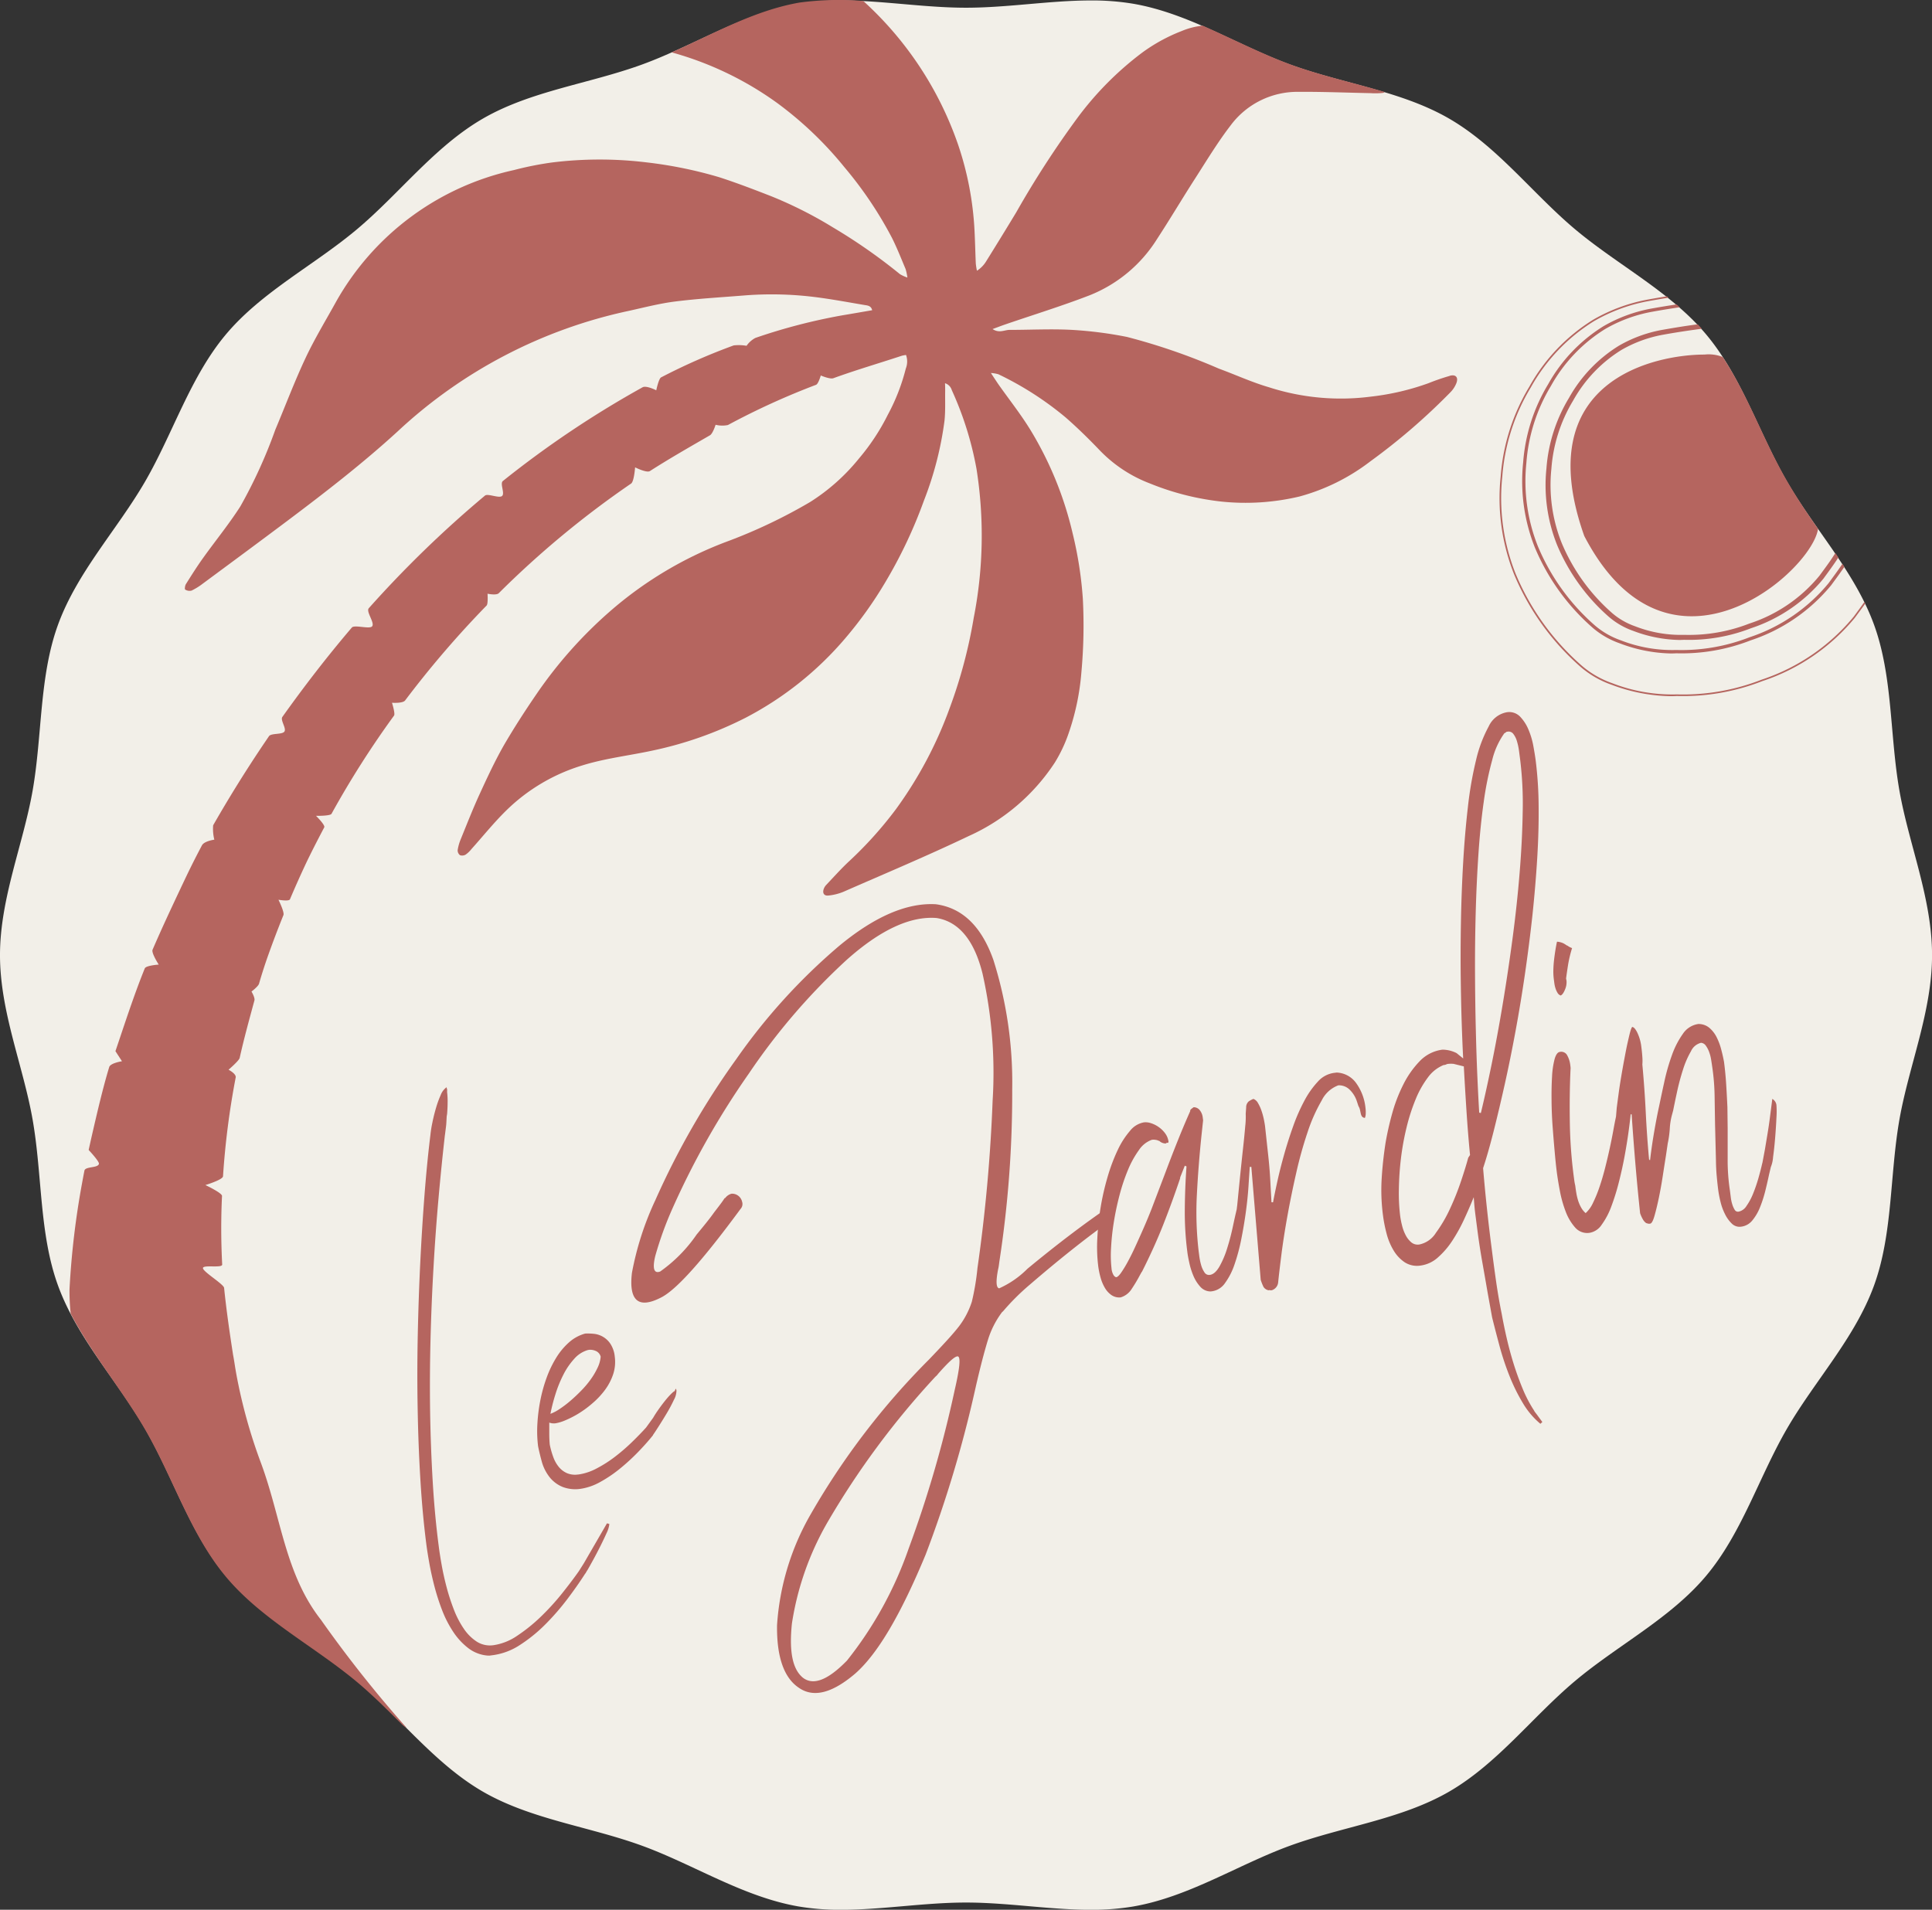 <svg xmlns="http://www.w3.org/2000/svg" width="94.009" height="92.944" viewBox="0 0 94.009 92.944">
  <rect x="0" y="0" width="94.009" height="92.944" fill="#333333" stroke="none"/>
  <g id="LOGO" transform="translate(-0.001 -0.152)">
    <path id="Background" d="M-726.211-15.6c-1.982,0-4.023-.353-6.051-.353s-4.069.351-6.052.353h-.047a12.079,12.079,0,0,1-2.065-.165c-2.7-.473-5.092-2.04-7.611-2.957-2.564-.933-5.4-1.279-7.731-2.627-2.353-1.361-4.064-3.652-6.134-5.39s-4.626-3.034-6.369-5.109-2.57-4.8-3.931-7.156c-1.349-2.331-3.308-4.413-4.242-6.977-.917-2.519-.762-5.37-1.235-8.071-.46-2.626-1.588-5.251-1.588-8.009s1.127-5.383,1.588-8.01c.473-2.7.318-5.552,1.235-8.071.933-2.564,2.893-4.646,4.242-6.977,1.361-2.353,2.193-5.087,3.932-7.157s4.294-3.366,6.369-5.109,3.78-4.029,6.133-5.39c2.331-1.349,5.167-1.694,7.731-2.627,2.519-.917,4.91-2.484,7.611-2.957,2.627-.46,5.406.188,8.164.188,2.035,0,4.082-.353,6.071-.353a12.092,12.092,0,0,1,2.093.165c2.7.473,5.092,2.04,7.611,2.957,2.564.933,5.4,1.279,7.731,2.627,2.353,1.361,4.064,3.652,6.134,5.39s4.626,3.034,6.369,5.109,2.57,4.8,3.932,7.156c1.349,2.331,3.308,4.413,4.242,6.977.917,2.519.762,5.37,1.235,8.071.46,2.626,1.588,5.251,1.588,8.01s-1.128,5.383-1.588,8.009c-.473,2.7-.318,5.552-1.235,8.071-.933,2.564-2.893,4.646-4.242,6.977-1.361,2.353-2.193,5.087-3.932,7.157s-4.294,3.366-6.369,5.109-3.781,4.029-6.134,5.39c-2.331,1.349-5.167,1.694-7.731,2.627-2.519.917-4.91,2.484-7.611,2.957a12.075,12.075,0,0,1-2.065.165Z" transform="translate(779.268 108.698)" fill="#f2efe8"/>
    <g id="Sun" transform="translate(72.972 14.575)">
      <path id="Tracé_62" data-name="Tracé 62" d="M-399.47-56.372a4.659,4.659,0,0,1-1.51-.87,12.241,12.241,0,0,1-3.234-4.5,10.041,10.041,0,0,1-.657-4.756,9.87,9.87,0,0,1,1.4-4.389,8.927,8.927,0,0,1,3.105-3.254,8.322,8.322,0,0,1,2.61-.971c.318-.058.641-.114.972-.167l.085.068c-.356.057-.7.116-1.042.178a8.247,8.247,0,0,0-2.585.962,8.852,8.852,0,0,0-3.077,3.226,9.8,9.8,0,0,0-1.389,4.354,9.965,9.965,0,0,0,.651,4.718,12.172,12.172,0,0,0,3.213,4.467,4.587,4.587,0,0,0,1.483.855,8.056,8.056,0,0,0,3.146.547h0a10.482,10.482,0,0,0,4.127-.717,9.761,9.761,0,0,0,4.476-3.061l.019-.025c.169-.229.34-.461.508-.7l.04.082c-.16.224-.323.445-.484.663l-.019.026a9.839,9.839,0,0,1-4.511,3.087,10.587,10.587,0,0,1-4.156.723c-.1.006-.212.009-.321.009A8.485,8.485,0,0,1-399.47-56.372Z" transform="translate(404.92 75.276)" fill="#b5655f" stroke="rgba(0,0,0,0)" stroke-width="1"/>
      <path id="Tracé_61" data-name="Tracé 61" d="M-393.884-56.558a4.087,4.087,0,0,1-1.32-.762,10.635,10.635,0,0,1-2.807-3.9,8.729,8.729,0,0,1-.571-4.133,8.578,8.578,0,0,1,1.217-3.814,7.757,7.757,0,0,1,2.7-2.829,7.247,7.247,0,0,1,2.271-.844c.412-.075.834-.145,1.277-.212l.16.138c-.491.072-.956.148-1.408.231a7.072,7.072,0,0,0-2.221.826,7.608,7.608,0,0,0-2.644,2.774,8.418,8.418,0,0,0-1.194,3.745,8.573,8.573,0,0,0,.56,4.058,10.478,10.478,0,0,0,2.767,3.846,3.92,3.92,0,0,0,1.267.73,6.9,6.9,0,0,0,2.7.471h.006a9.1,9.1,0,0,0,3.551-.617,8.4,8.4,0,0,0,3.85-2.631l.022-.03c.22-.3.444-.6.655-.915l.095.146c-.2.295-.413.582-.62.864l-.022.03a8.541,8.541,0,0,1-3.92,2.685,9.218,9.218,0,0,1-3.609.629c-.091.005-.184.008-.278.008A7.386,7.386,0,0,1-393.884-56.558Z" transform="translate(399.725 73.444)" fill="#b5655f" stroke="rgba(0,0,0,0)" stroke-width="1"/>
      <path id="Tracé_60" data-name="Tracé 60" d="M-387.834-52.562a3.691,3.691,0,0,1-1.195-.69,9.543,9.543,0,0,1-2.52-3.505,7.845,7.845,0,0,1-.513-3.714,7.711,7.711,0,0,1,1.095-3.428,6.969,6.969,0,0,1,2.43-2.543,6.518,6.518,0,0,1,2.043-.76c.567-.1,1.155-.2,1.794-.282q.1.107.2.217l-.062.007c-.676.089-1.294.185-1.888.294a6.275,6.275,0,0,0-1.969.733,6.751,6.751,0,0,0-2.344,2.461,7.477,7.477,0,0,0-1.059,3.324,7.606,7.606,0,0,0,.5,3.6,9.307,9.307,0,0,0,2.459,3.418,3.456,3.456,0,0,0,1.116.642,6.124,6.124,0,0,0,2.393.417h.008a8.066,8.066,0,0,0,3.153-.548,7.348,7.348,0,0,0,3.418-2.333l.02-.028c.256-.347.519-.7.752-1.073l.146.217c-.223.344-.467.675-.705,1l-.02.028a7.674,7.674,0,0,1-3.523,2.414,8.3,8.3,0,0,1-3.24.565c-.082,0-.165.007-.25.007A6.64,6.64,0,0,1-387.834-52.562Z" transform="translate(394.339 68.845)" fill="#b5655f"/>
      <path id="Tracé_51" data-name="Tracé 51" d="M-810.728-149.173c-2.693-7.6,3.478-8.828,5.856-8.828a1.857,1.857,0,0,1,.88.118c1.255,1.9,1.971,4.032,3.119,6.016.462.8.981,1.58,1.521,2.35-.195,1.314-3.041,4.252-6.148,4.252C-807.312-145.265-809.213-146.265-810.728-149.173Z" transform="translate(814.845 160.834)" fill="#b5655f" stroke="rgba(0,0,0,0)" stroke-width="1"/>
    </g>
    <path id="Palm" d="M86.5,18.447a10.419,10.419,0,0,0-1.026.353,12.244,12.244,0,0,1-2.783.652A11.384,11.384,0,0,1,77.711,19c-.831-.241-1.624-.609-2.439-.907A30.062,30.062,0,0,0,70.8,16.55a19.393,19.393,0,0,0-2.671-.343c-1.011-.055-2.027,0-3.042,0-.251,0-.5.175-.828-.04.24-.088.43-.161.624-.228,1.368-.469,2.752-.895,4.1-1.416a6.857,6.857,0,0,0,3.276-2.733c.63-.963,1.216-1.954,1.838-2.922.568-.883,1.111-1.788,1.75-2.618a4.047,4.047,0,0,1,3.3-1.628c1.173-.008,2.347.041,3.521.064a3.371,3.371,0,0,0,.521-.006c.071-.009.106,0,.144-.053-1.506-.45-3.069-.79-4.543-1.326-1.411-.514-2.9-1.28-4.307-1.9a3.575,3.575,0,0,0-1.029.264A8.3,8.3,0,0,0,71.52,2.728a15.509,15.509,0,0,0-3.151,3.188,46.465,46.465,0,0,0-2.957,4.568c-.483.8-.975,1.6-1.469,2.393a1.41,1.41,0,0,1-.444.451,3.114,3.114,0,0,1-.056-.355c-.024-.532-.034-1.065-.062-1.6a15.4,15.4,0,0,0-.8-4.184A16.843,16.843,0,0,0,58.11.33L57.97.2a14.507,14.507,0,0,0-3.1.076C52.645.663,50.686,1.8,48.64,2.7a16.039,16.039,0,0,1,5.132,2.46A17.689,17.689,0,0,1,57.059,8.3a18.937,18.937,0,0,1,2.312,3.442c.244.49.444,1,.657,1.505a2.644,2.644,0,0,1,.087.413,1.863,1.863,0,0,1-.361-.164,26.937,26.937,0,0,0-3.27-2.282,20.118,20.118,0,0,0-3.02-1.522c-.823-.32-1.649-.638-2.489-.91a20.7,20.7,0,0,0-3.534-.725,18.911,18.911,0,0,0-4.6,0,15.738,15.738,0,0,0-1.873.372,13.163,13.163,0,0,0-8.653,6.408c-.5.906-1.044,1.8-1.483,2.734-.538,1.145-.984,2.333-1.476,3.5a23.911,23.911,0,0,1-1.7,3.728c-.558.871-1.218,1.678-1.821,2.522-.292.408-.56.834-.827,1.259-.046.073-.067.248-.036.265a.4.4,0,0,0,.312.05,3.1,3.1,0,0,0,.549-.341c1.381-1.022,2.764-2.042,4.138-3.074,1.836-1.38,3.651-2.785,5.346-4.337A23.72,23.72,0,0,1,46.566,15.28c.748-.165,1.495-.36,2.253-.455,1.089-.137,2.189-.2,3.284-.288a16.96,16.96,0,0,1,3.471.067c.819.1,1.632.254,2.446.391.15.025.328.03.381.255-.486.083-.967.168-1.449.248a28.076,28.076,0,0,0-4.234,1.1,1.207,1.207,0,0,0-.429.383,2.245,2.245,0,0,0-.625-.019,29.642,29.642,0,0,0-3.533,1.556c-.119.062-.236.629-.236.629S47.411,18.9,47.23,19a48.709,48.709,0,0,0-6.8,4.563c-.152.121.111.606-.04.729s-.692-.135-.83-.02a54.022,54.022,0,0,0-5.653,5.481c-.149.166.308.716.16.884-.127.145-.858-.091-.984.056-1.194,1.4-2.314,2.852-3.381,4.35-.111.156.207.555.1.712s-.645.07-.752.226l-.2.295q-1.334,1.974-2.516,4.041a2.135,2.135,0,0,0,.057.7s-.486.065-.6.273q-.39.733-.749,1.481c-.042.087-.255.536-.319.673-.458.971-.913,1.944-1.337,2.929-.068.157.3.724.3.724s-.621.04-.68.186c-.438,1.083-.81,2.192-1.182,3.3l-.245.728.319.49s-.561.086-.621.282c-.306,1-.605,2.293-.84,3.315-.055.24-.161.721-.161.721s.523.553.5.675c-.045.213-.664.118-.706.331q-.056.288-.109.577a40.122,40.122,0,0,0-.617,5.2,10.354,10.354,0,0,0,.058,1.183c1.026,1.961,2.534,3.76,3.631,5.657,1.364,2.357,2.2,5.1,3.939,7.169s4.3,3.372,6.382,5.118c.756.635,1.464,1.344,2.174,2.054a1.047,1.047,0,0,0,.216.156,59.659,59.659,0,0,1-4.167-5.257c-1.737-2.217-1.93-4.95-2.906-7.6a25.674,25.674,0,0,1-1.21-4.355q-.043-.239-.08-.48T27.3,66.07c-.166-1.076-.323-2.155-.433-3.237-.019-.185-1.014-.774-1.029-.96s.947.014.936-.181a33.263,33.263,0,0,1-.009-3.336c.006-.146-.809-.53-.809-.53s.847-.254.858-.427a38.891,38.891,0,0,1,.617-4.809c.034-.18-.348-.377-.348-.377s.512-.438.542-.575c.208-.939.466-1.868.718-2.8.035-.13-.143-.43-.143-.43s.326-.243.367-.383q.208-.723.462-1.431.343-.96.725-1.906c.058-.144-.242-.747-.242-.747s.511.091.559-.022q.381-.9.8-1.79.083-.174.169-.347c.226-.459.462-.913.7-1.365.058-.109-.4-.56-.4-.56s.694.012.754-.1a45.418,45.418,0,0,1,3.042-4.779c.067-.093-.1-.624-.1-.624s.525.039.639-.113a48.262,48.262,0,0,1,3.964-4.619c.08-.082.046-.575.046-.575s.427.093.545-.024a45.739,45.739,0,0,1,6.441-5.337c.146-.1.194-.789.194-.789s.561.283.721.181c.953-.611,1.94-1.173,2.921-1.741.142-.082.275-.512.275-.512a1.357,1.357,0,0,0,.6.012A35.8,35.8,0,0,1,55.67,18.88c.116-.046.23-.454.23-.454s.448.193.613.133c1.1-.4,2.221-.727,3.33-1.093a1.765,1.765,0,0,1,.205-.038.937.937,0,0,1-.011.663,9.723,9.723,0,0,1-.875,2.247,10.569,10.569,0,0,1-1.4,2.124,9.736,9.736,0,0,1-2.383,2.124,25.64,25.64,0,0,1-3.943,1.885,18.566,18.566,0,0,0-5.852,3.486,21.261,21.261,0,0,0-3.516,3.973c-.561.819-1.1,1.653-1.6,2.514C40.039,37.2,39.667,38,39.3,38.8c-.33.719-.618,1.457-.917,2.19a2.3,2.3,0,0,0-.152.537.294.294,0,0,0,.115.246.334.334,0,0,0,.277-.031,1.364,1.364,0,0,0,.28-.268c.558-.622,1.083-1.277,1.678-1.863A9.016,9.016,0,0,1,44.308,37.4c1.125-.348,2.29-.476,3.433-.725a18.219,18.219,0,0,0,4.485-1.583,16.154,16.154,0,0,0,4.852-3.86,19.538,19.538,0,0,0,1.96-2.74,22.971,22.971,0,0,0,1.882-3.978,16.484,16.484,0,0,0,1-3.882c.051-.484.025-.976.033-1.465,0-.111,0-.222-.008-.365a.5.5,0,0,1,.331.339,16.146,16.146,0,0,1,1.2,3.822,20.79,20.79,0,0,1-.134,7.261A23.881,23.881,0,0,1,62.177,34.6a19.792,19.792,0,0,1-2.627,4.944,18.939,18.939,0,0,1-2.281,2.533c-.388.363-.742.761-1.108,1.147a.546.546,0,0,0-.113.181c-.08.213.011.359.234.33a2.6,2.6,0,0,0,.713-.178c2.038-.893,4.093-1.755,6.1-2.714a9.809,9.809,0,0,0,4.19-3.573,7.023,7.023,0,0,0,.679-1.442,11.909,11.909,0,0,0,.617-2.952,25.047,25.047,0,0,0,.071-3.581,18.777,18.777,0,0,0-.5-3.2,17.144,17.144,0,0,0-2.032-4.988c-.479-.787-1.058-1.514-1.59-2.27-.1-.149-.2-.3-.351-.531a1.6,1.6,0,0,1,.367.062,15.576,15.576,0,0,1,3.277,2.107c.564.494,1.1,1.019,1.621,1.562a6.679,6.679,0,0,0,2.47,1.643,12.977,12.977,0,0,0,3.445.879,11.348,11.348,0,0,0,3.842-.245,9.91,9.91,0,0,0,3.437-1.706,30.667,30.667,0,0,0,3.895-3.36,1.333,1.333,0,0,0,.3-.463c.1-.278-.048-.426-.334-.342" transform="translate(-15.961)" fill="#b5655f"/>
    <g id="LeJardin" transform="translate(-62.746 -130.488)">
      <path id="Tracé_3575" data-name="Tracé 3575" d="M94.422,141.394a4.4,4.4,0,0,0-.714,1.4c-.17.554-.381,1.356-.612,2.378a57.791,57.791,0,0,1-2.416,8.057c-1.2,2.89-2.327,4.827-3.436,5.793-1.112.943-2.025,1.182-2.744.67-.717-.488-1.067-1.507-1.047-3.034a12.425,12.425,0,0,1,1.646-5.416,35.979,35.979,0,0,1,5.753-7.521c.66-.69,1.149-1.213,1.46-1.617a4,4,0,0,0,.62-1.193,11.983,11.983,0,0,0,.273-1.632,78.255,78.255,0,0,0,.737-8.13,22.051,22.051,0,0,0-.489-6.2c-.4-1.618-1.152-2.537-2.239-2.71-1.271-.1-2.733.572-4.381,2.044a31.131,31.131,0,0,0-4.753,5.528,39.193,39.193,0,0,0-3.7,6.529,16.848,16.848,0,0,0-.856,2.361c-.14.6-.059.855.241.743a7.128,7.128,0,0,0,1.775-1.8c.335-.406.628-.759.852-1.079.249-.322.414-.538.494-.669a.074.074,0,0,1,.045-.03.563.563,0,0,1,.311-.21.5.5,0,0,1,.511.393.351.351,0,0,1-.076.349c-1.831,2.488-3.1,3.911-3.847,4.3-1.11.58-1.6.183-1.437-1.193a14.584,14.584,0,0,1,1.139-3.536,38.478,38.478,0,0,1,3.928-6.849,28.989,28.989,0,0,1,5-5.511c1.726-1.434,3.306-2.123,4.721-2.04,1.281.173,2.219,1.067,2.8,2.711a19.787,19.787,0,0,1,.915,6.318,53.715,53.715,0,0,1-.617,8.307c-.026.173-.034.295-.067.42q-.175.894.049.937a4.573,4.573,0,0,0,1.377-.953q2.134-1.764,3.946-3c.342.037.217.464.031.7q-1.776,1.275-3.876,3.085a11.271,11.271,0,0,0-1.307,1.307m-2.187,2.171c-.146-.005-.448.276-.955.85a.634.634,0,0,1-.128.137,40.093,40.093,0,0,0-5.272,7.12,14.11,14.11,0,0,0-1.713,4.893c-.14,1.349.022,2.223.536,2.641.511.393,1.224.108,2.142-.834a18.439,18.439,0,0,0,3-5.446,56.489,56.489,0,0,0,2.242-7.72c.248-1.073.3-1.612.15-1.641" transform="translate(17.104 53.079)" fill="#b5655f"/>
      <path id="Tracé_3576" data-name="Tracé 3576" d="M140.244,146.87l.05.038a.459.459,0,0,1-.346-.106l.015,0-.175-.068.017.013a.541.541,0,0,0-.244-.014,1.272,1.272,0,0,0-.623.5,4.692,4.692,0,0,0-.527.952,9.136,9.136,0,0,0-.414,1.233,13.5,13.5,0,0,0-.281,1.329,11.465,11.465,0,0,0-.133,1.249,5.721,5.721,0,0,0,.021.979.787.787,0,0,0,.1.342c.049.069.094.1.133.1.06-.008.138-.08.236-.219a5.54,5.54,0,0,0,.324-.533q.177-.325.354-.711t.34-.754q.164-.369.285-.664t.177-.439l.665-1.748q.291-.778.6-1.551t.624-1.479l-.015,0a.165.165,0,0,1,.064-.091c.037-.03.073-.057.111-.082a.37.37,0,0,1,.307.157.681.681,0,0,1,.132.315l.021.164-.075.7q-.155,1.486-.228,2.908a16.4,16.4,0,0,0,.086,2.762l.033.253a3.033,3.033,0,0,0,.083.405,1.232,1.232,0,0,0,.161.364.263.263,0,0,0,.267.132q.252-.033.468-.408a4.459,4.459,0,0,0,.376-.887q.161-.512.273-1.04t.191-.856l.022-.184,0,.015q.058-.6.131-1.324t.145-1.386q.074-.659.115-1.152a3.961,3.961,0,0,0,.025-.624l.022-.3a.378.378,0,0,1,.127-.3,1.19,1.19,0,0,1,.226-.12.444.444,0,0,1,.224.206,2.028,2.028,0,0,1,.169.371,3.339,3.339,0,0,1,.114.415q.042.206.059.339.077.714.156,1.436t.111,1.441l.046.824a.132.132,0,0,1,.038,0,.118.118,0,0,0,.038,0q.08-.433.218-1.054t.33-1.3q.192-.681.436-1.361a8.892,8.892,0,0,1,.543-1.232,4.308,4.308,0,0,1,.651-.923,1.288,1.288,0,0,1,.769-.425l.149-.019a1.222,1.222,0,0,1,.942.505,2.48,2.48,0,0,1,.46,1.216,1.626,1.626,0,0,1,.012.27.6.6,0,0,1-.04.216.2.2,0,0,1-.145-.072.4.4,0,0,1-.055-.136c-.012-.054-.025-.113-.038-.176a.644.644,0,0,0-.078-.194l-.076-.232a1.392,1.392,0,0,0-.353-.566.736.736,0,0,0-.548-.209,1.473,1.473,0,0,0-.811.739,8.084,8.084,0,0,0-.684,1.537,19.623,19.623,0,0,0-.557,2q-.246,1.08-.43,2.107t-.292,1.886q-.108.859-.154,1.317a.444.444,0,0,1-.313.388.373.373,0,0,1-.138-.012l0,.015a.37.37,0,0,1-.264-.17,2.65,2.65,0,0,1-.134-.338l-.456-5.5a.118.118,0,0,1-.038,0,.118.118,0,0,0-.038,0q-.026.381-.064.961t-.127,1.233q-.089.654-.222,1.321a9.159,9.159,0,0,1-.326,1.221,3.332,3.332,0,0,1-.463.914.924.924,0,0,1-.612.4l-.089.012a.673.673,0,0,1-.505-.229,1.852,1.852,0,0,1-.332-.523,3.451,3.451,0,0,1-.2-.631q-.074-.33-.1-.553a14.98,14.98,0,0,1-.122-2.055q.008-1.044.083-2.1a.107.107,0,0,1-.08-.035l-.238.6.015,0q-.381,1.138-.819,2.252t-1.051,2.327l0-.015-.1.179a7.1,7.1,0,0,1-.391.655.954.954,0,0,1-.543.418.678.678,0,0,1-.439-.109,1.1,1.1,0,0,1-.319-.343,2.068,2.068,0,0,1-.213-.5,4.016,4.016,0,0,1-.119-.58,7.669,7.669,0,0,1-.042-1.353,13.154,13.154,0,0,1,.161-1.5,12.341,12.341,0,0,1,.34-1.484,8.746,8.746,0,0,1,.489-1.3,4.073,4.073,0,0,1,.6-.937,1.112,1.112,0,0,1,.679-.413.8.8,0,0,1,.337.039,1.347,1.347,0,0,1,.371.183,1.376,1.376,0,0,1,.32.309.874.874,0,0,1,.168.419l-.024.048Z" transform="translate(-20.773 39.381)" fill="#b5655f"/>
      <path id="Tracé_3577" data-name="Tracé 3577" d="M181.443,130.83l.019.028.221.3-.095.088a3.893,3.893,0,0,1-.857-1.015,9.007,9.007,0,0,1-.647-1.314,13.4,13.4,0,0,1-.482-1.448q-.2-.745-.363-1.4l-.214-1.181q-.122-.71-.262-1.5t-.244-1.593l-.054-.416c-.015-.119-.031-.237-.046-.357s-.029-.24-.04-.365-.023-.271-.034-.441q-.206.511-.466,1.073a7.913,7.913,0,0,1-.575,1.042,3.971,3.971,0,0,1-.7.816,1.565,1.565,0,0,1-.833.395,1.108,1.108,0,0,1-.783-.155,1.806,1.806,0,0,1-.544-.58,3.071,3.071,0,0,1-.34-.817,7,7,0,0,1-.175-.884,9.407,9.407,0,0,1-.067-1.745q.048-.852.187-1.762a14.361,14.361,0,0,1,.32-1.432,7.59,7.59,0,0,1,.548-1.432,4.559,4.559,0,0,1,.8-1.139,1.849,1.849,0,0,1,1.106-.559,1.532,1.532,0,0,1,.687.168l.321.26q-.034-.615-.069-1.645t-.051-2.314q-.015-1.282.011-2.714t.107-2.847q.081-1.416.231-2.712a17.825,17.825,0,0,1,.4-2.3,6.475,6.475,0,0,1,.613-1.628,1.209,1.209,0,0,1,.863-.686.735.735,0,0,1,.654.2,2.021,2.021,0,0,1,.414.633,3.742,3.742,0,0,1,.24.8q.077.421.116.718a18.785,18.785,0,0,1,.142,2.2q.013,1.208-.069,2.556T181.2,106.5q-.156,1.426-.363,2.85t-.462,2.8q-.253,1.37-.526,2.592t-.537,2.268q-.265,1.047-.514,1.8l0-.03q.163,1.959.416,3.906.1.8.216,1.612t.276,1.6q.1.561.244,1.185t.335,1.241q.193.617.436,1.205a6.376,6.376,0,0,0,.562,1.076l.021.043Zm-4.566-17.044a1.774,1.774,0,0,0-.76.6,4.705,4.705,0,0,0-.6,1.068,9.328,9.328,0,0,0-.442,1.372,12.716,12.716,0,0,0-.273,1.509,14.466,14.466,0,0,0-.1,1.487,9.085,9.085,0,0,0,.063,1.307,4.092,4.092,0,0,0,.091.464,2.072,2.072,0,0,0,.174.468,1.142,1.142,0,0,0,.272.35.488.488,0,0,0,.4.107,1.244,1.244,0,0,0,.8-.564,6.7,6.7,0,0,0,.693-1.186,13.006,13.006,0,0,0,.541-1.362q.229-.687.34-1.109l.088-.133q-.1-1.029-.173-2.153t-.129-2.16l-.484-.119.015,0a1.323,1.323,0,0,0-.318,0,.247.247,0,0,0-.072.025.346.346,0,0,1-.1.028Zm1.814,2.334q.246-1.014.524-2.372t.537-2.911q.259-1.553.478-3.19t.347-3.211q.129-1.573.15-2.981a17.5,17.5,0,0,0-.119-2.493q-.027-.208-.06-.461a2.937,2.937,0,0,0-.1-.471,1.069,1.069,0,0,0-.174-.355.283.283,0,0,0-.272-.116l-.059.008-.1.073,0-.015a3.785,3.785,0,0,0-.6,1.317,15.637,15.637,0,0,0-.414,2.049q-.166,1.17-.258,2.557t-.131,2.836q-.039,1.448-.033,2.9t.038,2.738q.03,1.288.077,2.347t.089,1.734Z" transform="translate(-43.887 68.688)" fill="#b5655f"/>
      <path id="Tracé_3578" data-name="Tracé 3578" d="M200.591,140.16a.549.549,0,0,1-.177-.2,1.658,1.658,0,0,1-.128-.286q-.131-1.238-.231-2.426t-.181-2.387a.061.061,0,0,1-.047-.009q-.032.337-.106.875t-.189,1.166q-.116.627-.281,1.275a10.925,10.925,0,0,1-.368,1.181,3.616,3.616,0,0,1-.467.884.883.883,0,0,1-.577.392.774.774,0,0,1-.713-.255,2.481,2.481,0,0,1-.465-.786,5.743,5.743,0,0,1-.281-1.006q-.1-.531-.151-.933t-.1-.969q-.053-.582-.1-1.219t-.052-1.278q-.007-.641.024-1.159a4.137,4.137,0,0,1,.124-.847c.063-.22.148-.337.257-.351a.325.325,0,0,1,.363.18,1.258,1.258,0,0,1,.138.42l.016.126a.626.626,0,0,1,0,.143q-.054,1.216-.033,2.551a22.643,22.643,0,0,0,.178,2.538c.013.1.025.193.037.283a2.491,2.491,0,0,0,.049.265l.013.1q.017.134.046.3a2.552,2.552,0,0,0,.081.33,1.76,1.76,0,0,0,.141.329,1.009,1.009,0,0,0,.225.281,1.539,1.539,0,0,0,.358-.5,6.369,6.369,0,0,0,.316-.774q.148-.435.273-.927t.224-.951q.1-.459.174-.869t.132-.675l.035-.428q.038-.291.092-.692t.127-.832q.072-.432.153-.858c.054-.285.1-.537.151-.76s.091-.407.132-.554.077-.226.1-.24c.082.01.168.11.258.3a2.181,2.181,0,0,1,.183.656q.035.268.051.507a2.2,2.2,0,0,1,0,.363q.111,1.21.166,2.336t.161,2.291a.014.014,0,0,1,.017.013c0,.01.012.013.032.011q.079-.675.2-1.378t.244-1.263q.112-.543.259-1.213a9.937,9.937,0,0,1,.365-1.264,4.2,4.2,0,0,1,.525-1.02,1.091,1.091,0,0,1,.754-.483.818.818,0,0,1,.53.181,1.445,1.445,0,0,1,.353.445,2.936,2.936,0,0,1,.228.6q.088.329.141.624.071.55.105,1.1t.059,1.1l.012,1.026q0,.725,0,1.481a9.785,9.785,0,0,0,.109,1.542l.045.35a1.825,1.825,0,0,0,.074.338,1.117,1.117,0,0,0,.116.257.178.178,0,0,0,.185.089.591.591,0,0,0,.387-.277,2.922,2.922,0,0,0,.322-.6,7.352,7.352,0,0,0,.258-.751q.114-.4.191-.743l0,.015.125-.666q.059-.355.127-.764t.113-.763q.045-.353.079-.615c.023-.174.036-.282.042-.323a.4.4,0,0,1,.2.291,4.43,4.43,0,0,1,0,.635q-.022.472-.063.975t-.1.927a1.556,1.556,0,0,1-.11.49l-.088.374q-.075.357-.179.779a5.974,5.974,0,0,1-.258.8,2.357,2.357,0,0,1-.377.646.825.825,0,0,1-.535.3.533.533,0,0,1-.457-.145,1.653,1.653,0,0,1-.331-.456,2.742,2.742,0,0,1-.221-.6,5.185,5.185,0,0,1-.112-.575q-.044-.342-.076-.708t-.036-.743l-.043-1.733q-.011-.663-.022-1.395a10.842,10.842,0,0,0-.119-1.443c-.012-.089-.029-.2-.051-.334a1.962,1.962,0,0,0-.1-.38,1.246,1.246,0,0,0-.16-.3.314.314,0,0,0-.229-.136.728.728,0,0,0-.491.411,4.394,4.394,0,0,0-.39.9q-.167.521-.285,1.065t-.191.916l-.051.188a3.239,3.239,0,0,0-.114.695,4.827,4.827,0,0,1-.1.723l-.088.6q-.067.417-.153.979t-.193,1.076q-.108.513-.212.874t-.208.374a.272.272,0,0,1-.17-.023Zm-3.886-11.8a.885.885,0,0,1-.073.425q-.1.247-.212.292a.284.284,0,0,1-.153-.131,1.041,1.041,0,0,1-.1-.222,1.443,1.443,0,0,1-.055-.25q-.016-.126-.028-.215a2.834,2.834,0,0,1-.019-.436q.006-.243.035-.488c.019-.164.041-.322.066-.477s.051-.289.076-.4a.871.871,0,0,1,.3.074,1.253,1.253,0,0,1,.189.119l0-.015a.862.862,0,0,0,.244.134,6.172,6.172,0,0,0-.192.8q-.054.34-.1.678Z" transform="translate(-57.733 50.012)" fill="#b5655f"/>
      <path id="Tracé_3579" data-name="Tracé 3579" d="M49.991,145.62a3.533,3.533,0,0,1,.025.528c0,.19-.012.368-.024.535l-.021.126q-.007.138-.014.274t-.026.275l-.043.34v-.012q-.168,1.468-.314,3.106t-.244,3.363q-.1,1.725-.145,3.5t-.02,3.519q.028,1.739.127,3.413t.3,3.194q.049.377.14.884t.236,1.057a10.248,10.248,0,0,0,.35,1.079,4.509,4.509,0,0,0,.486.938,2.237,2.237,0,0,0,.638.634,1.2,1.2,0,0,0,.819.166,2.737,2.737,0,0,0,1.151-.464,8.062,8.062,0,0,0,1.147-.927,11.845,11.845,0,0,0,1.033-1.135q.478-.6.812-1.076l.246-.39,1.121-1.937.116.034a1.39,1.39,0,0,1-.14.451q-.134.3-.311.652t-.352.67q-.175.319-.276.493V168.9l-.091.16v-.012q-.359.565-.86,1.23a12.086,12.086,0,0,1-1.081,1.246,7.378,7.378,0,0,1-1.23,1,3.164,3.164,0,0,1-1.307.5l-.182.024a.1.1,0,0,1-.031,0,.126.126,0,0,0-.043,0,1.771,1.771,0,0,1-.955-.359,3.253,3.253,0,0,1-.74-.8,5.389,5.389,0,0,1-.547-1.072,10.915,10.915,0,0,1-.375-1.175q-.15-.586-.243-1.111t-.139-.878q-.19-1.471-.292-3.157t-.133-3.462q-.033-1.776.005-3.585t.122-3.538q.085-1.729.208-3.309t.286-2.9a5.568,5.568,0,0,1,.092-.58q.071-.355.174-.709a4.937,4.937,0,0,1,.232-.642.817.817,0,0,1,.29-.384c.007.057.015.089.025.1a.15.15,0,0,1,0,.037.166.166,0,0,0,0,.037Z" transform="translate(34.511 38.167)" fill="#b5655f"/>
      <path id="Tracé_3580" data-name="Tracé 3580" d="M66.129,184.27a2.683,2.683,0,0,0,.895-.3,6.1,6.1,0,0,0,.885-.566,9.276,9.276,0,0,0,.817-.705q.39-.378.693-.714l.346-.478q.09-.16.247-.384t.316-.424q.159-.2.3-.341t.185-.148l.046-.118a.169.169,0,0,1,.039.106.941.941,0,0,1-.123.436,7.2,7.2,0,0,1-.338.637q-.2.335-.393.638t-.289.439l0,.012q-.32.4-.739.831a10.093,10.093,0,0,1-.884.807,6.409,6.409,0,0,1-.955.643,2.791,2.791,0,0,1-.977.331,1.737,1.737,0,0,1-.827-.091,1.561,1.561,0,0,1-.717-.575,2.122,2.122,0,0,1-.318-.688q-.107-.394-.173-.72a5.927,5.927,0,0,1-.035-1.083,8.318,8.318,0,0,1,.142-1.143,7.352,7.352,0,0,1,.307-1.109,5.265,5.265,0,0,1,.472-.982,3.289,3.289,0,0,1,.626-.748,1.962,1.962,0,0,1,.779-.422,2.85,2.85,0,0,1,.4.01,1.1,1.1,0,0,1,.822.48,1.384,1.384,0,0,1,.218.633,1.922,1.922,0,0,1-.08.863,2.736,2.736,0,0,1-.4.762,3.927,3.927,0,0,1-.6.64,5.053,5.053,0,0,1-.677.5,4.775,4.775,0,0,1-.643.331,2.075,2.075,0,0,1-.487.149.651.651,0,0,1-.3-.035q0,.284,0,.549t.024.523a4.139,4.139,0,0,0,.172.608,1.616,1.616,0,0,0,.273.484,1.075,1.075,0,0,0,.4.3,1.017,1.017,0,0,0,.545.06m.463-6.055a1.393,1.393,0,0,0-.661.426,3.478,3.478,0,0,0-.53.773,6.058,6.058,0,0,0-.384.946,8.925,8.925,0,0,0-.246.959,2.008,2.008,0,0,0,.428-.222,5.145,5.145,0,0,0,.518-.389q.267-.226.535-.5a4.528,4.528,0,0,0,.477-.562,3.566,3.566,0,0,0,.339-.575,1.524,1.524,0,0,0,.148-.532.408.408,0,0,0-.247-.283.665.665,0,0,0-.316-.052Z" transform="translate(24.765 18.131)" fill="#b5655f"/>
    </g>
  </g>
</svg>
